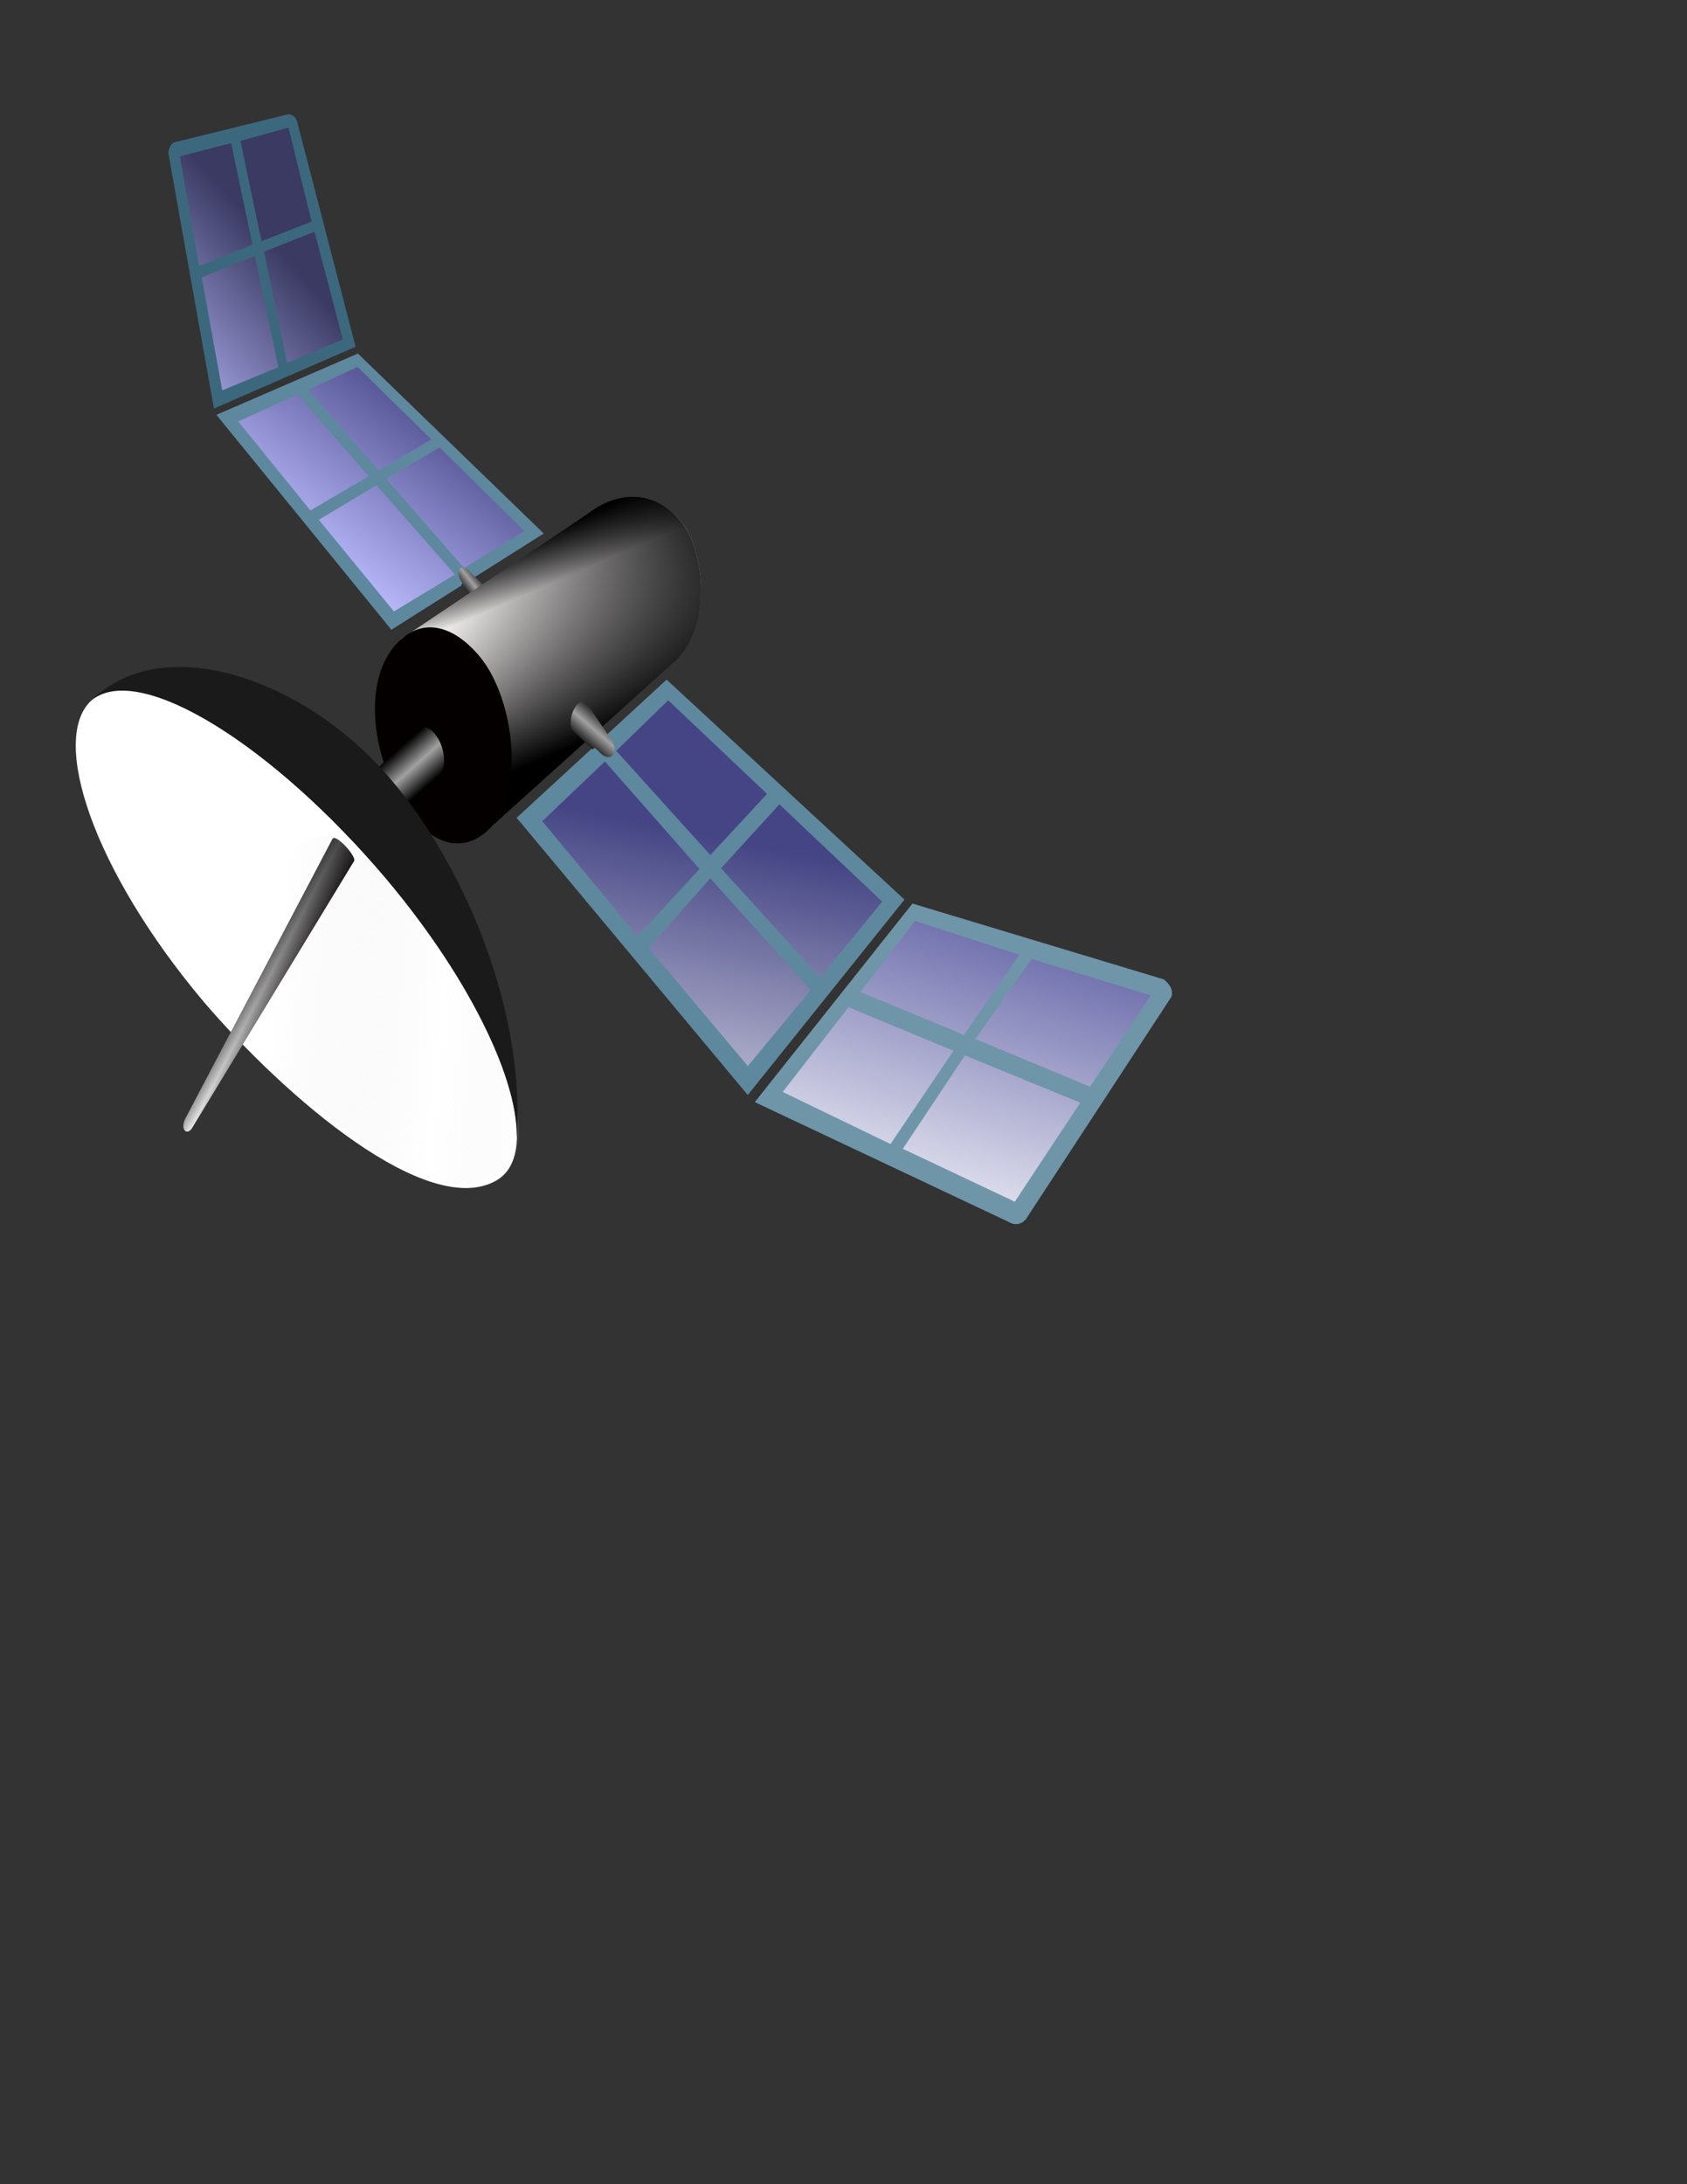<?xml version="1.0"?><svg width="8500" height="11000" xmlns="http://www.w3.org/2000/svg" xmlns:xlink="http://www.w3.org/1999/xlink">
 <rect width="100%" height="100%" fill="#333333" stroke="none"/>
 <title>satellite</title>
 <defs>
  <linearGradient id="linearGradient3482">
   <stop stop-color="#c6c6c6" id="stop3484" offset="0"/>
   <stop stop-color="#1a1a1a" id="stop3486" offset="1"/>
  </linearGradient>
  <linearGradient id="linearGradient3494">
   <stop stop-color="#050101" id="stop3496" offset="0"/>
   <stop stop-color="#ffffff" id="stop35889" offset="1"/>
  </linearGradient>
  <linearGradient id="linearGradient3504">
   <stop stop-color="#d9d9d9" stop-opacity="0" id="stop3506" offset="0"/>
   <stop stop-color="#ffffff" id="stop3512" offset="0.63"/>
   <stop stop-color="#e9e9e9" stop-opacity="0" id="stop3508" offset="1"/>
  </linearGradient>
  <linearGradient id="linearGradient3528">
   <stop stop-color="#000000" id="stop3530" offset="0"/>
   <stop stop-color="#ffffff" id="stop3536" offset="0.5"/>
   <stop stop-color="#0d0000" id="stop3532" offset="1"/>
  </linearGradient>
  <linearGradient id="linearGradient3998">
   <stop stop-color="#000000" id="stop4000" offset="0"/>
   <stop stop-color="#000000" stop-opacity="0" id="stop4002" offset="1"/>
  </linearGradient>
  <linearGradient id="linearGradient4155">
   <stop stop-color="#ffffff" id="stop4157" offset="0"/>
   <stop stop-color="#040000" id="stop4159" offset="1"/>
  </linearGradient>
  <linearGradient y2="0.74" xlink:href="#linearGradient3891" y1="0.049" x2="0.182" x1="0.677" id="linearGradient4112"/>
  <linearGradient y2="1.21" xlink:href="#linearGradient3882" y1="0.459" x2="0.476" x1="0.692" id="linearGradient4110"/>
  <radialGradient fx="5068.183" fy="3650.056" xlink:href="#linearGradient3494" gradientUnits="userSpaceOnUse" cy="3720.011" cx="5101.401" gradientTransform="matrix(0.263,2.114,1.593,8.0845685e-2,-3332.495,-8761.491)" r="353.816" id="radialGradient2499"/>
  <linearGradient y2="0.779" xlink:href="#linearGradient3504" y1="0.573" x2="0.981" x1="0.239" id="linearGradient2486"/>
  <linearGradient y2="0.618" xlink:href="#linearGradient3528" y1="0.421" x2="0.579" x1="0.365" id="linearGradient2483"/>
  <radialGradient fx="5132.679" fy="3654.886" xlink:href="#linearGradient3482" gradientUnits="userSpaceOnUse" cy="3747.492" cx="5063.126" gradientTransform="matrix(-7.3902627e-2,-0.674,-0.595,1.1852616e-2,6512.545,5749.859)" r="329.358" id="radialGradient2480"/>
  <linearGradient y2="1.089" xlink:href="#linearGradient3998" y1="-0.362" x2="-0.101" x1="1.364" id="linearGradient2477"/>
  <linearGradient id="linearGradient3864">
   <stop stop-color="#51519c" id="stop3866" offset="0"/>
   <stop stop-color="#f3f3f9" id="stop3868" offset="1"/>
  </linearGradient>
  <linearGradient id="linearGradient3874">
   <stop stop-color="#454585" id="stop3876" offset="0"/>
   <stop stop-color="#ffffff" id="stop3878" offset="1"/>
  </linearGradient>
  <linearGradient id="linearGradient3882">
   <stop stop-color="#3a3a63" id="stop3884" offset="0"/>
   <stop stop-color="#babafd" id="stop3887" offset="1"/>
  </linearGradient>
  <linearGradient id="linearGradient3891">
   <stop stop-color="#454585" id="stop3893" offset="0"/>
   <stop stop-color="#babafd" id="stop3895" offset="1"/>
  </linearGradient>
  <linearGradient id="linearGradient3919">
   <stop stop-color="#000000" id="stop3921" offset="0"/>
   <stop stop-color="#a1a1a1" id="stop3927" offset="0.5"/>
   <stop stop-color="#000000" id="stop3923" offset="1"/>
  </linearGradient>
  <linearGradient id="linearGradient4052">
   <stop stop-color="#000000" id="stop4054" offset="0"/>
   <stop stop-color="#000000" stop-opacity="0" id="stop4056" offset="1"/>
  </linearGradient>
  <linearGradient y2="1.443" xlink:href="#linearGradient3874" y1="0.425" x2="0.398" x1="0.674" id="linearGradient4138"/>
  <linearGradient y2="1.042" xlink:href="#linearGradient3864" y1="-0.198" x2="0.163" x1="0.681" id="linearGradient4136"/>
  <linearGradient y2="0.763" xlink:href="#linearGradient3270" y1="0.169" x2="0.554" x1="0.341" id="linearGradient3276"/>
  <radialGradient fx="3964.436" fy="2461.712" xlink:href="#linearGradient4155" gradientUnits="userSpaceOnUse" cy="2415.389" cx="3977.559" gradientTransform="matrix(-1.273,0.406,-0.371,-1.163,10557.889,3000.379)" r="119.152" id="radialGradient2296"/>
  <linearGradient y2="0.624" xlink:href="#linearGradient4052" y1="-0.082" x2="0.32" x1="0.915" id="linearGradient2293"/>
  <linearGradient y2="0.682" xlink:href="#linearGradient3919" y1="0.246" x2="0.711" x1="0.389" id="linearGradient2280"/>
  <linearGradient y2="0.434" xlink:href="#linearGradient3919" y1="0.789" x2="0.79" x1="0.371" id="linearGradient2263"/>
  <linearGradient y2="0.215" xlink:href="#linearGradient3919" y1="0.69" x2="0.556" x1="0.251" id="linearGradient2248"/>
  <linearGradient id="linearGradient3270">
   <stop stop-color="#000000" id="stop3272" offset="0"/>
   <stop stop-color="#fffbfb" id="stop3278" offset="0.241"/>
   <stop stop-color="#000000" id="stop3274" offset="1"/>
  </linearGradient>
 </defs>
 <g>
  <title>Layer 1</title>
  <g fill-rule="evenodd" id="g6734" transform="matrix(2.866 -0.134 0.096 3.972 -5125.1 1957.8)">
   <g transform="matrix(0.883 0.111 -0.168 0.879 827.142 -1015.01)" id="g3836">
    <path fill="#5e889d" stroke-width="2.787" d="m2106.125,1330.956l276.594,-163.337l-402.919,-220.93l-263.092,111.974l389.418,272.293z" id="path3838"/>
    <path fill="url(#linearGradient4112)" fill-rule="nonzero" stroke-width="0.5" stroke-linecap="round" stroke-linejoin="round" marker-start="none" marker-mid="none" marker-end="none" stroke-miterlimit="4" stroke-dashoffset="0" id="path3840" d="m2142.405,1055.04l-160.436,-89.435l-91.381,41.127l155.447,101.352l96.37,-53.045zm-381.631,9.026l160.75,112.857l106.467,-58.826l-157.242,-102.662l-109.975,48.631zm284.402,65.153l-105.124,59.401l167.102,116.061l110.927,-63.254l-172.905,-112.208zm189.593,101.591l109.495,-63.289l-184.352,-102.86l-96.869,53.854l171.726,112.295z"/>
   </g>
   <g id="g3842" transform="matrix(0.577 0.26 -0.562 0.868 2924.31 -1967.38)">
    <path fill="#3c687e" stroke-width="2.787" id="path3844" d="m770.16,2148.778l276.594,-163.337l-375.191,-219.66c-9.406,-4.383 -15.985,-5.74 -28.95,-3.153l-246.377,107.121c-6.327,4.236 -6.282,9.729 -2.224,16.015l376.148,263.015z"/>
    <path fill="url(#linearGradient4110)" fill-rule="nonzero" stroke-width="0.5" stroke-linecap="round" stroke-linejoin="round" marker-start="none" marker-mid="none" marker-end="none" stroke-miterlimit="4" stroke-dashoffset="0" d="m810.195,1870.687l-153.382,-92.679l-102.189,46.546l155.447,101.352l100.124,-55.22zm-385.386,11.201l160.75,112.857l106.467,-58.826l-157.242,-102.662l-109.975,48.631zm284.401,65.153l-105.123,59.401l167.102,116.061l110.927,-63.254l-172.906,-112.208zm189.594,101.591l109.495,-63.289l-180.597,-105.035l-100.624,56.029l171.726,112.295z" id="path3846"/>
   </g>
   <path fill="url(#linearGradient2263)" fill-rule="nonzero" stroke-width="0.5" stroke-linecap="round" stroke-linejoin="round" marker-start="none" marker-mid="none" marker-end="none" stroke-miterlimit="4" stroke-dashoffset="0" d="m2590.399,333.904c-16.626,-15.755 -1.072,-28.19 13.787,-13.48l28.164,20.96c17.939,10.802 -5.849,28.814 -17.905,23.319l-26.479,-29.034l2.433,-1.765z" id="path3957"/>
   <path fill="url(#linearGradient3276)" stroke-width="3" id="path2423" d="m2626.156,646.545c58.291,-34.682 50.418,-160.906 -5.812,-213.789c-43.986,-41.72 -102.182,-53.37 -142.817,-30.707l337.184,-149.305c44.655,-23.542 117.625,-31.252 166.814,21.164c32.056,34.158 47.368,126.158 -19.629,170.137l-335.74,202.499z"/>
   <path fill="url(#radialGradient2296)" stroke-width="3.011" d="m2468.875,408.872c44.401,-34.818 101.728,-25.329 150.288,20.73c60.569,58.573 75.134,188.131 -6.453,225.048c-120.605,54.572 -246.708,-165.106 -143.835,-245.778z" id="path2425"/>
   <path fill="url(#linearGradient2293)" fill-rule="evenodd" stroke-width="3" d="m2626.156,646.545c58.291,-34.682 50.418,-160.906 -5.812,-213.789c-43.986,-41.72 -102.182,-53.37 -142.817,-30.707l337.184,-149.305c44.655,-23.542 117.625,-31.252 166.814,21.164c32.056,34.158 47.368,126.158 -19.629,170.137l-335.74,202.499z" id="path4050"/>
   <path fill="url(#linearGradient2280)" fill-rule="nonzero" stroke-width="0.5" stroke-linecap="round" stroke-linejoin="round" marker-start="none" marker-mid="none" marker-end="none" stroke-miterlimit="4" stroke-dashoffset="0" id="path4032" d="m2421.877,570.869c21.184,9.663 25.633,25.427 35.155,52.206l83.818,-45.428c25.798,-23.528 -6.069,-71.003 -33.468,-63.472l-85.505,56.694z"/>
   <g id="g3828" transform="matrix(1.019 -0.038 -0.01 1.394 408.968 -1010.53)">
    <path fill="#5e889d" stroke-width="2.787" id="path3446" d="m2625.645,1513.149l276.595,-163.337l-402.92,-220.93l-263.093,111.974l389.418,272.293z"/>
    <path fill="url(#linearGradient4138)" fill-rule="nonzero" stroke-width="0.5" stroke-linecap="round" stroke-linejoin="round" marker-start="none" marker-mid="none" marker-end="none" stroke-miterlimit="4" stroke-dashoffset="0" d="m2668.737,1241.587l-167.248,-93.789l-91.381,41.127l158.852,103.115l99.777,-50.454zm-388.444,4.672l160.75,112.857l108.743,-55.441l-159.519,-106.046l-109.975,48.631zm287.806,66.916l-108.527,57.638l167.101,116.061l110.927,-63.254l-169.501,-110.445zm186.189,99.828l109.494,-63.289l-174.136,-97.572l-102.539,52.85l167.181,108.011z" id="path2836"/>
   </g>
   <g id="g3832" transform="matrix(1.129 0.041 0.161 1.542 -523.935 -1744.45)">
    <path fill="#6f95a9" stroke-width="2.787" d="m3353.25,1802.93l261.497,-184.41c4.419,-6.156 -2.284,-10.718 -9.066,-14.139l-379.54,-61.909l-276.145,164.349l381.384,99.471c8.077,1.302 15.31,0.009 21.869,-3.362z" id="path3824"/>
    <path fill="url(#linearGradient4136)" fill-rule="nonzero" stroke-width="0.5" stroke-linecap="round" stroke-linejoin="round" marker-start="none" marker-mid="none" marker-end="none" stroke-miterlimit="4" stroke-dashoffset="0" id="path3826" d="m3384.277,1584.473l-156.856,-27.696l-96.028,58.848l154.723,35.128l98.161,-66.281zm-389.244,113.89l159.596,42.678l112.43,-77.175l-156.503,-35.643l-115.522,70.14zm289.134,-30.678l-111.077,77.241l165.965,43.374l117.238,-81.958l-172.126,-38.657zm189.82,25.458l108.576,-75.595l-179.572,-29.681l-99.914,66.21l170.91,39.066z"/>
   </g>
   <path fill="url(#linearGradient2248)" fill-rule="nonzero" stroke-width="0.5" stroke-linecap="round" stroke-linejoin="round" marker-start="none" marker-mid="none" marker-end="none" stroke-miterlimit="4" stroke-dashoffset="0" d="m2820.937,553.915c23.471,21.217 41.11,0.703 19.267,-18.193l-31.868,-36.551c-16.79,-23.554 -41.264,10.761 -32.412,26.776l35.343,26.19l3.828,-1.852l5.841,3.629z" id="path3917"/>
   <g id="g2501" transform="matrix(0.996 -0.086 0.086 0.996 263.615 -30.404)">
    <path fill="url(#radialGradient2499)" stroke-width="3" id="path3830" d="m2256.715,1321.885c94.857,-27.343 26.057,-213.764 -148.283,-403.644c-175.185,-189.589 -397.926,-328.059 -485.577,-285.833c-79.583,38.339 -25.377,212.368 148.718,402.46c129.782,139.415 360.179,323.039 485.142,287.017z"/>
    <path opacity="0.5" fill="url(#linearGradient2486)" stroke-width="3" d="m2260.197,1314.495c94.856,-27.343 26.887,-182.324 -130.868,-383.88c-175.439,-224.151 -392.623,94.044 -256.934,196.908c113.343,85.924 262.838,222.993 387.802,186.972z" id="path3856"/>
    <path fill="url(#linearGradient2483)" stroke-width="3" id="path3860" d="m2056.088,889.966c4.39,-5.421 -26.921,-37.768 -34.215,-32.443l-299.182,321.24c-11.688,13.084 0.731,24.032 12.496,11.279l320.901,-300.076z"/>
    <path fill="url(#radialGradient2480)" stroke-width="3" id="path3864" d="m1622.7,632.525c124.959,-67.32 334.266,4.141 469.406,123.159c140.051,123.345 249.349,353.304 202.697,529.698c23.138,-69.711 -48.025,-216.462 -186.371,-367.141c-175.185,-189.589 -396.168,-324.511 -485.731,-285.716z"/>
    <path fill="url(#linearGradient2477)" stroke-width="3" d="m2056.088,889.966c4.39,-5.421 -26.921,-37.768 -34.215,-32.443l-299.182,321.24c-11.688,13.084 0.731,24.032 12.496,11.279l320.901,-300.076z" id="path3996"/>
   </g>
  </g>
 </g>
</svg>